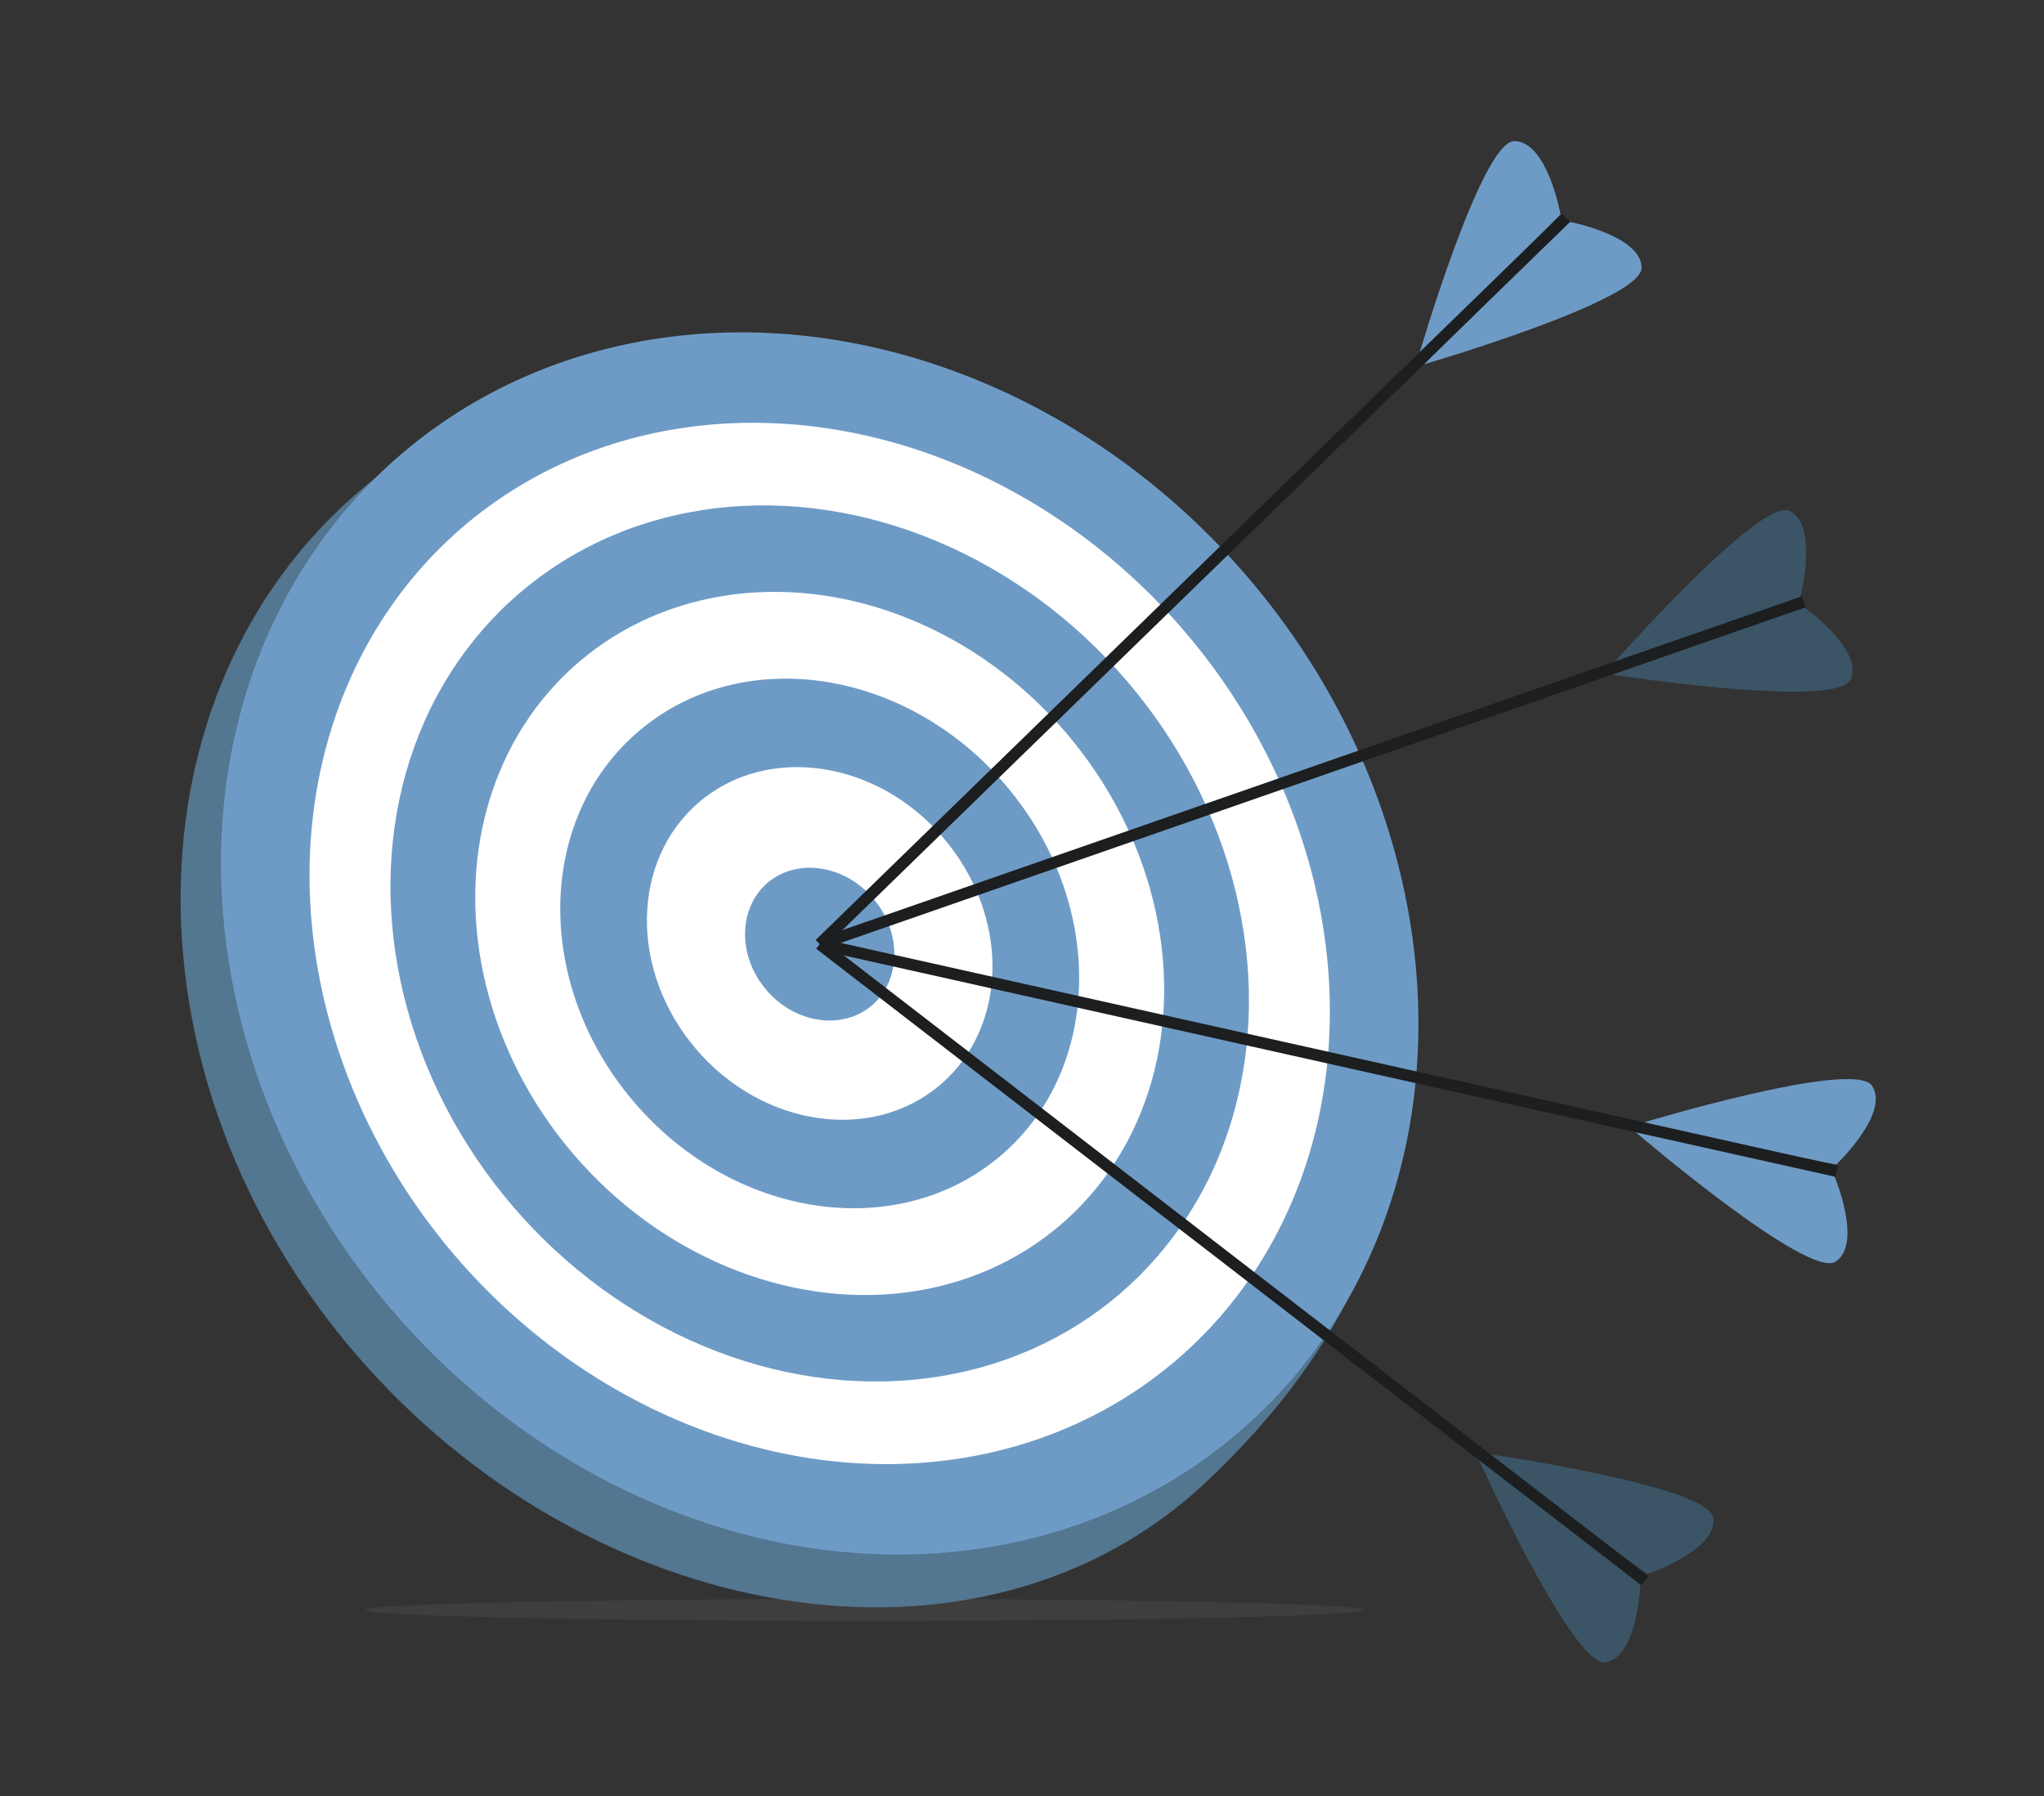 <?xml version="1.0" encoding="utf-8"?>
<!-- Generator: Adobe Illustrator 25.3.0, SVG Export Plug-In . SVG Version: 6.00 Build 0)  -->
<svg version="1.1" xmlns="http://www.w3.org/2000/svg" xmlns:xlink="http://www.w3.org/1999/xlink" x="0px" y="0px"
	 viewBox="0 0 370.8 325.9" style="enable-background:new 0 0 370.8 325.9;" xml:space="preserve">
<rect x="0" y="0" width="370.8" height="325.9" fill="#333333" stroke="none"/>
<style type="text/css">
	.st0{opacity:0.25;fill:#606060;}
	.st1{fill:#0F0A19;}
	.st2{fill:#2D1C47;}
	.st3{fill:#FFFFFF;}
	.st4{fill:#FF3E6C;}
	.st5{fill:none;stroke:#1C1E1F;stroke-width:2.097;stroke-miterlimit:10;}
	.st6{fill:#5F5FFF;}
	.st7{fill:#537691;}
	.st8{fill:#6E9BC6;}
	.st9{fill:#3B5566;}
	.st10{fill:#026645;}
	.st11{fill:#029265;}
	.st12{fill:#024C31;}
	.st13{fill:#B28FFF;}
</style>
<g id="Huntalnt">
</g>
<g id="GS_Consulting">
	<path class="st0" d="M247.5,292.1c0,1.1-40.6,2-90.6,2s-90.6-0.9-90.6-2c0-1.1,40.6-2,90.6-2S247.5,291,247.5,292.1z"/>
	<g>
		<path class="st7" d="M219.7,112.6c42.4,49.6,51.3,107.2-0.9,156.3c-41.1,38.7-112.1,26.1-154.5-23.5
			c-42.4-49.6-42-119.6,0.9-156.3C108.1,52.5,177.3,63,219.7,112.6z"/>
		
			<ellipse transform="matrix(0.76 -0.65 0.65 0.76 -75.656 137.643)" class="st8" cx="148.7" cy="171.3" rx="102.2" ry="116.8"/>
		
			<ellipse transform="matrix(0.76 -0.65 0.65 0.76 -75.656 137.642)" class="st3" cx="148.7" cy="171.3" rx="87.1" ry="99.5"/>
		
			<ellipse transform="matrix(0.76 -0.65 0.65 0.76 -75.656 137.643)" class="st8" cx="148.7" cy="171.3" rx="73.3" ry="83.7"/>
		
			<ellipse transform="matrix(0.76 -0.65 0.65 0.76 -75.656 137.642)" class="st3" cx="148.7" cy="171.3" rx="58.8" ry="67.2"/>
		
			<ellipse transform="matrix(0.76 -0.65 0.65 0.76 -75.656 137.643)" class="st8" cx="148.7" cy="171.3" rx="44.3" ry="50.6"/>
		
			<ellipse transform="matrix(0.76 -0.65 0.65 0.76 -75.656 137.642)" class="st3" cx="148.7" cy="171.3" rx="29.5" ry="33.7"/>
		<path class="st8" d="M158.4,163c5.2,6.1,5.1,14.8-0.2,19.4c-5.4,4.6-14,3.3-19.2-2.8c-5.2-6.1-5.1-14.8,0.2-19.4
			C144.6,155.6,153.2,156.9,158.4,163z"/>
	</g>
	<g>
		<path class="st8" d="M257.2,65.1c0,0,11.5-39.5,17.5-39.5s8.4,13.3,8.4,13.3L257.2,65.1z"/>
		<path class="st8" d="M258.3,66.1c0,0,39.5-11.5,39.5-17.5c0-5.9-13.3-8.4-13.3-8.4L258.3,66.1z"/>
		<line class="st5" x1="284.1" y1="39.5" x2="148.7" y2="171.3"/>
	</g>
	<g>
		<path class="st9" d="M292,121.1c0,0,27.2-30.9,32.6-28.4c5.4,2.5,2,15.6,2,15.6L292,121.1z"/>
		<path class="st9" d="M292.5,122.4c0,0,40.7,6.3,43.2,0.9c2.5-5.4-8.5-13.2-8.5-13.2L292.5,122.4z"/>
		<line class="st5" x1="327.2" y1="109.2" x2="148.7" y2="171.3"/>
	</g>
	<g>
		<path class="st8" d="M297,204c0,0,39.4-12,42.6-7c3.3,5-6.5,14.3-6.5,14.3L297,204z"/>
		<path class="st8" d="M296.7,205.4c0,0,31.3,26.8,36.3,23.5c5-3.3-0.3-15.7-0.3-15.7L296.7,205.4z"/>
		<line class="st5" x1="333.2" y1="212.5" x2="148.7" y2="171.3"/>
	</g>
	<g>
		<path class="st9" d="M269.2,263.7c0,0,40.8,5.8,41.6,11.7c0.8,5.9-12,10.2-12,10.2L269.2,263.7z"/>
		<path class="st9" d="M268.3,264.9c0,0,17,37.5,22.9,36.7c5.9-0.8,6.4-14.3,6.4-14.3L268.3,264.9z"/>
		<line class="st5" x1="298.4" y1="286.8" x2="148.7" y2="171.3"/>
	</g>
</g>
<g id="GS_Tech">
</g>
<g id="GS_Advisory_Group">
</g>
</svg>
